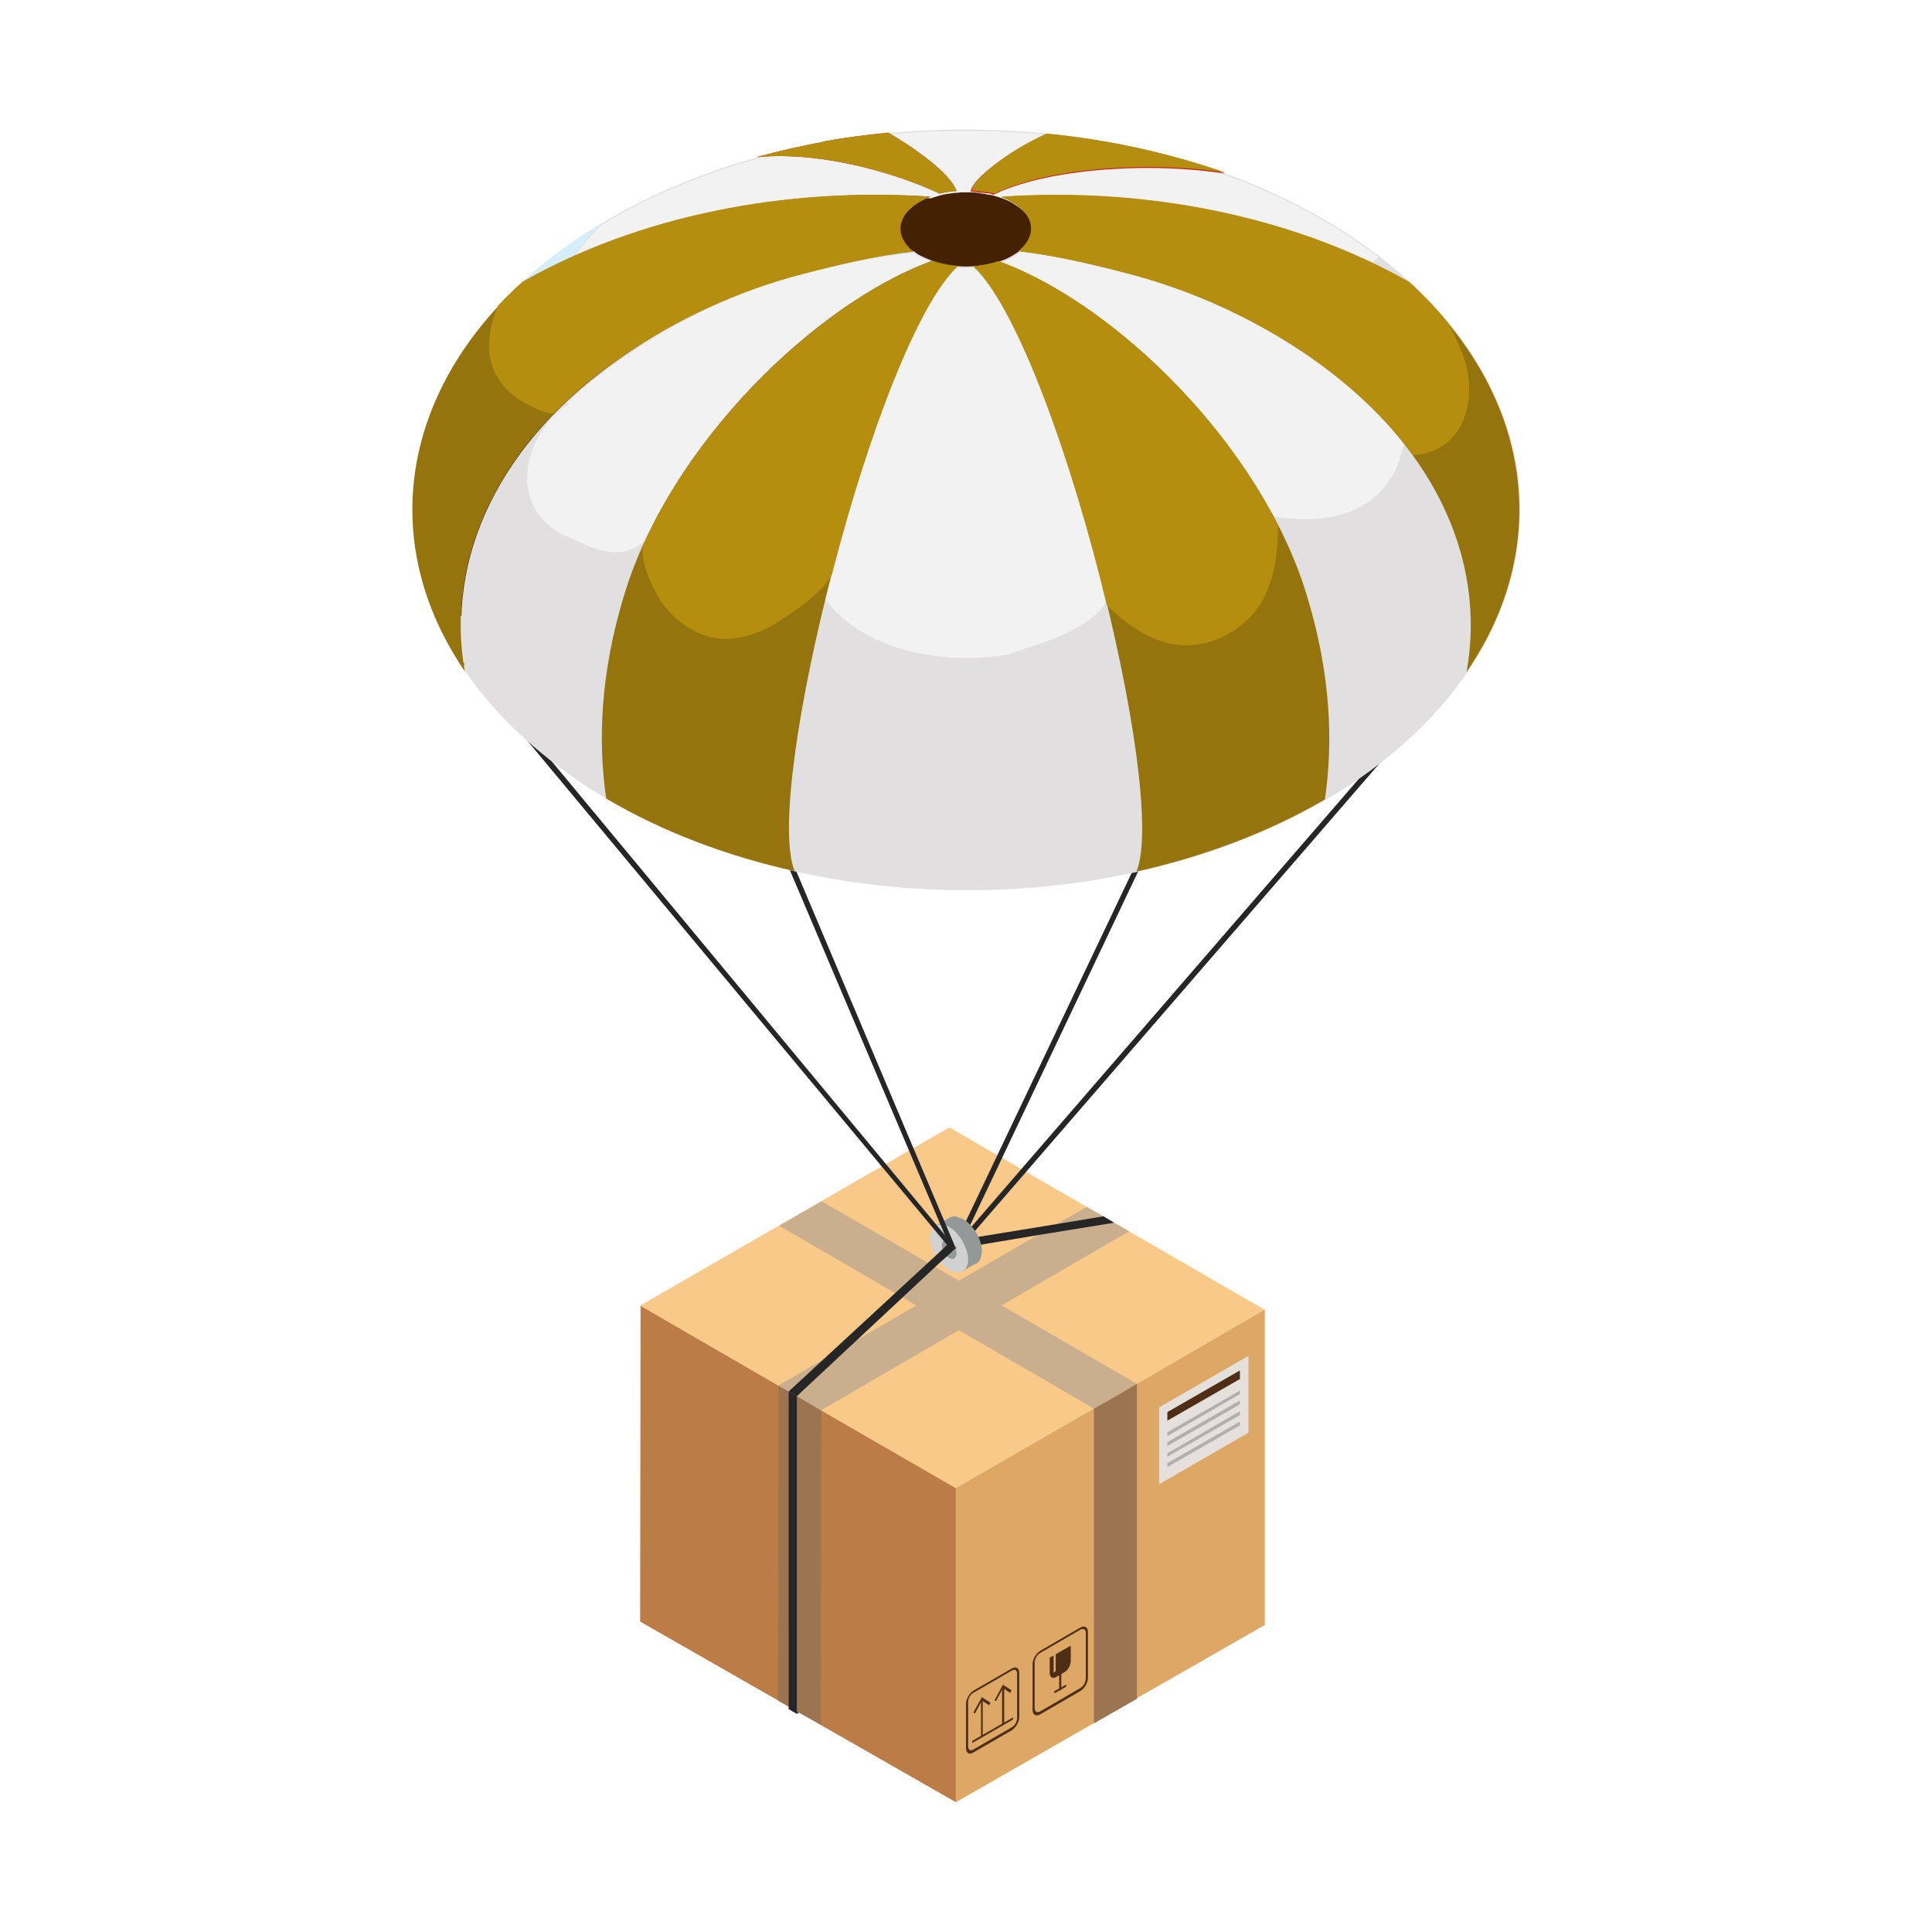 <?xml version="1.0" encoding="UTF-8"?> <!-- Generator: Adobe Illustrator 18.1.1, SVG Export Plug-In . SVG Version: 6.00 Build 0) --> <svg xmlns="http://www.w3.org/2000/svg" xmlns:xlink="http://www.w3.org/1999/xlink" version="1.1" x="0px" y="0px" viewBox="0 0 450 450" xml:space="preserve"> <g id="Layer_6"> </g> <g id="Layer_5"> </g> <g id="Layer_4"> </g> <g id="Layer_3"> </g> <g id="Layer_2"> <g> <polygon fill="#4F2E16" points="187.5,398.1 185.6,399.2 185.6,397 187.5,395.9 "></polygon> <g> <g> <g> <g> <g> <path fill="#FFDDA8" d="M263,286.8l-9.9-5.7l-31.9-18.4l-29.7,17.1l-4.9,2.8l-0.5,0.3l-4.5,2.6l-32.3,18.6l29.2,16.9l2.9,1.7 l0.5,0.3l4.7,2.7l4.7,2.7l31.5,18.2l32.2-18.6l4.7-2.7l0.5-0.3l4.7-2.7l29.8-17.2l0,0L263,286.8z"></path> </g> </g> <g> <polygon fill="#BC7C46" points="222.7,346.6 222.7,419.8 191.2,401.8 191.1,401.7 185.6,398.6 183.7,397.5 181.3,396.1 178.3,394.4 149.1,377.7 149.2,304.1 181.3,322.7 183.7,324.1 185.6,325.2 191.3,328.5 "></polygon> </g> <g> <g> <path fill="#DDA866" d="M264.8,322.3l-2.6,1.5l-1.9,1.1l-0.4,0.2l-0.5,0.3l-4.7,2.7l-32.1,18.5l0,73.2l32.1-18.4l5.5-3.2 l1.9-1.1l2.6-1.5l29.9-17.1l0-73.5L264.8,322.3z"></path> </g> </g> <g> <g> <g> <g> <g> <polygon fill="#4F2E16" points="228.9,404.3 228.5,404.6 228.5,396 228.9,395.7 "></polygon> </g> </g> <g> <g> <polygon fill="#4F2E16" points="230.7,396.6 230.4,397.2 228.7,396.1 227.1,399.1 226.7,398.9 228.7,395.3 "></polygon> </g> </g> </g> <g> <g> <g> <polygon fill="#4F2E16" points="233.9,401.4 233.4,401.7 233.4,393.2 233.9,392.9 "></polygon> </g> </g> <g> <g> <polygon fill="#4F2E16" points="235.6,393.7 235.3,394.3 233.6,393.2 232,396.2 231.6,396.1 233.6,392.4 "></polygon> </g> </g> </g> </g> <g> <g> <path fill="#4F2E16" d="M235.8,400.6l-9.2,5.3c-0.1,0.1-0.2,0-0.2-0.1c0-0.2,0.1-0.4,0.2-0.4l9.2-5.3c0.1-0.1,0.2,0,0.2,0.1 C236,400.4,235.9,400.6,235.8,400.6z"></path> </g> </g> <g> <g> <g> <path fill="#4F2E16" d="M235.7,403l-9,5.2c-1,0.6-1.7,0.1-1.7-1l0-10.4c0-1.1,0.8-2.4,1.7-3l9-5.2c0.9-0.5,1.7-0.1,1.7,1 V400C237.4,401.1,236.6,402.4,235.7,403z M226.7,394.3c-0.7,0.4-1.2,1.3-1.2,2.1l0,10.4c0,0.8,0.6,1.1,1.2,0.7l9-5.2 c0.7-0.4,1.2-1.3,1.2-2.1l0-10.4c0-0.8-0.6-1.1-1.2-0.7L226.7,394.3z"></path> </g> </g> </g> </g> <g> <g> <g> <g> <path fill="#4F2E16" d="M251.6,393.9l-9.3,5.4c-1,0.6-1.8,0.1-1.8-1l0-10.7c0-1.1,0.8-2.5,1.8-3.1l9.3-5.4 c1-0.6,1.8-0.1,1.8,1l0,10.7C253.4,392,252.6,393.3,251.6,393.9z M242.3,385c-0.7,0.4-1.3,1.4-1.3,2.2l0,10.7 c0,0.8,0.6,1.1,1.3,0.7l9.3-5.4c0.7-0.4,1.3-1.4,1.3-2.2v-10.7c0-0.8-0.6-1.1-1.3-0.7L242.3,385z"></path> </g> </g> </g> <g> <g> <g> <path fill="#4F2E16" d="M247,393.7c-0.1,0.1-0.3,0-0.3-0.2l0-7.7c0-0.2,0.1-0.4,0.3-0.4c0.1-0.1,0.2,0,0.2,0.1l0,7.7 C247.2,393.4,247.1,393.6,247,393.7z"></path> </g> </g> <g> <g> <path fill="#4F2E16" d="M248.1,393l-2.3,1.3c-0.1,0.1-0.3,0-0.3-0.1c0-0.2,0.1-0.4,0.3-0.4l2.3-1.3c0.1-0.1,0.3,0,0.3,0.1 C248.4,392.7,248.3,392.9,248.1,393z"></path> </g> </g> <g> <path fill="#4F2E16" d="M249.4,383.3v3.6c0,1-0.7,2.2-1.5,2.6l-1.9,1.1c-0.8,0.5-1.5,0.1-1.5-0.9v-3.6l0.9-0.5l0,3.8 c0,0.2,0.1,0.2,0.2,0.1c0.1-0.1,0.3-0.3,0.3-0.4v-3.8L249.4,383.3z"></path> </g> </g> </g> <g> <g> <path fill="#F9C98A" d="M221.1,262.6l-72,41.5l73.5,42.5l71.9-41.5L221.1,262.6z"></path> </g> </g> <g> <polygon fill="#BC7C46" points="260,325.1 259.6,325.4 186,282.9 186.5,282.6 "></polygon> </g> <g> <polygon fill="#BC7C46" points="259.9,325.2 259.9,326.3 259.5,326.3 259.5,325.4 "></polygon> </g> </g> <polygon fill="#9B7451" points="264.8,322.3 264.8,395.7 254.8,401.4 254.8,328 "></polygon> <polygon fill="#CAAF8F" points="264.8,322.3 260.1,325.1 259.6,325.4 254.8,328.1 181.5,285.5 186,282.9 186.5,282.6 191.4,279.8 "></polygon> <polygon fill="#9B7451" points="191.3,328.4 191.2,401.8 191.1,401.7 181.2,396.1 181.3,322.7 "></polygon> <polygon fill="#CAAF8F" points="263,286.8 191.2,328.5 186.5,325.7 186,325.4 181.8,323 181.3,322.7 241.6,287.7 246.2,285.1 253.1,281.1 257,283.3 259.5,284.8 "></polygon> </g> <g> <g> <polygon fill="#E5E0DC" points="290.8,333.7 270,345.7 270,327.8 290.8,315.8 "></polygon> </g> <polygon fill="#4F2E16" points="288.8,321.2 271.9,330.9 271.9,328.9 288.8,319.2 "></polygon> <g> <polygon fill="#B2AEAB" points="288.8,324.7 271.9,334.5 271.9,333.6 288.8,323.9 "></polygon> </g> <g> <polygon fill="#B2AEAB" points="288.8,327.1 271.9,336.8 271.9,335.9 288.8,326.2 "></polygon> </g> <g> <polygon fill="#B2AEAB" points="288.8,329.6 271.9,339.3 271.9,338.5 288.8,328.7 "></polygon> </g> <g> <polygon fill="#B2AEAB" points="288.8,332 271.9,341.7 271.9,340.8 288.8,331.1 "></polygon> </g> </g> </g> <g> <polygon fill="#262627" points="259.5,284.8 241.6,287.7 222,291 221.7,289.1 246.2,285.1 257,283.3 "></polygon> </g> <polygon fill="#939899" points="221.5,287.2 224.6,292.6 220.6,294.9 217.5,289.5 "></polygon> <path fill="#939899" d="M220.1,285.4c-0.1,0.3-0.1,0.7-0.1,1.1c0,0.7,0.1,1.4,0.3,2.1l0,0c0.2,0,0.5,0.1,0.7,0.2 c1,0.6,1.7,1.9,1.8,3c0,0.3-0.1,0.6-0.2,0.8c0.5,0.6,1.1,1,1.7,1.4c0.3,0.2,0.7,0.3,1,0.4c0.8,0.3,1.5,0.2,2.1-0.1 c0.4-0.2,0.7-0.6,0.9-1c0.2-0.5,0.3-1.1,0.4-1.8c0-2.8-1.9-6.1-4.3-7.5c-0.6-0.3-1.2-0.5-1.7-0.6c-0.5,0-1,0.1-1.4,0.3 C220.7,284,220.3,284.6,220.1,285.4z"></path> <path fill="#939899" d="M218,285.5l3.2-1.9c0.4-0.2,0.9-0.3,1.4-0.3l5.7,9.9c-0.2,0.4-0.5,0.8-0.9,1l-3.2,1.9l-1.8-3.2 c0.1-0.1,0.3-0.2,0.3-0.4c0.1-0.2,0.2-0.4,0.2-0.8c0-1.1-0.8-2.5-1.8-3c-0.3-0.1-0.5-0.2-0.7-0.2l0,0c-0.2,0-0.3,0-0.5,0.1 L218,285.5z"></path> <path fill="#D1D1D1" d="M221.1,285.8c-0.3-0.2-0.6-0.3-1-0.4c-0.8-0.3-1.5-0.2-2.1,0.1c-0.8,0.4-1.3,1.4-1.3,2.8 c0,1.3,0.4,2.8,1.2,4.1c0.3,0.6,0.7,1.1,1.1,1.6c0.6,0.8,1.3,1.4,2.1,1.8c1.2,0.7,2.3,0.7,3.1,0.3c0.6-0.3,1-0.9,1.2-1.8 c0.1-0.3,0.1-0.7,0.1-1C225.4,290.6,223.5,287.2,221.1,285.8z M222.8,291.9c0,0.3-0.1,0.6-0.2,0.8c-0.1,0.2-0.2,0.3-0.3,0.4 c-0.3,0.2-0.7,0.2-1.2-0.1c-0.2-0.1-0.3-0.2-0.4-0.3c-0.4-0.4-0.8-1-1.1-1.6c-0.2-0.4-0.2-0.8-0.2-1.1c0-0.5,0.2-0.9,0.5-1.1 c0.1-0.1,0.3-0.1,0.5-0.1l0,0c0.2,0,0.5,0.1,0.7,0.2c0.2,0.1,0.3,0.2,0.4,0.3l0.2-0.2l1.3,1.4l-0.4,0.4 C222.7,291.1,222.8,291.5,222.8,291.9z"></path> <g> <polygon fill="#262627" points="185.6,325.2 185.6,399.2 183.7,398.1 183.7,324.1 "></polygon> </g> <g> <path fill="#D1D1D1" d="M223,290.3l-0.4,0.4c-0.2-0.6-0.6-1.2-1.1-1.6l0.2-0.2L223,290.3z"></path> <path fill="#262627" d="M222.6,290.7l-1.9,1.8L219,294l-33.4,31.2l-1.9-1.1l34.2-31.6l1.6-1.5l1.9-1.8 C222,289.6,222.3,290.1,222.6,290.7z"></path> </g> <g> <path fill="#4F2E16" d="M222.3,290.2c0.1,0.2,0.2,0.4,0.3,0.7l0,0l-0.5-0.4L222.3,290.2z"></path> <path fill="#262627" d="M338.9,155.5L226.3,285.7c0.3,0.3,0.6,0.7,0.8,1l111.8-129.2L338.9,155.5z"></path> </g> <g> <polygon fill="#262627" points="221.7,291.3 107.9,154.6 108.9,153.7 222.6,290.7 "></polygon> </g> <g> <polygon fill="#262627" points="221.5,291 180.2,193.8 181.4,193.3 222.6,290.7 "></polygon> </g> <g> <path fill="#4F2E16" d="M222.3,290.2c0.1,0.2,0.2,0.4,0.3,0.7l0,0l-0.6-0.3l0.2-0.5C222.3,290.1,222.3,290.1,222.3,290.2z"></path> <path fill="#262627" d="M270.6,191.4L226,285.3c-0.3-0.3-0.7-0.7-1-0.9l44.5-93.5L270.6,191.4z"></path> </g> <g> <path fill="#452103" d="M312,59c-48.1-33-126-33-174-0.1c-48.1,33-48.1,86.4,0,119.4c48,33,126,33,174,0 C360.1,145.5,360.1,92,312,59z"></path> <path fill="#E1DFE0" d="M353.1,107.8c-3.4-18.9-15.7-37.2-36.8-51.7c-9.4-6.4-19.9-11.7-31-15.7c-13.1-4.8-27.2-7.9-41.5-9.3 c-6.2-0.6-12.5-0.9-18.8-0.9c-0.7,0-1.4,0-2.1,0c-5.3,0-10.6,0.3-15.9,0.8c-4.9,0.5-9.8,1.1-14.7,2c-0.1,0-0.2,0-0.3,0.1 c-5.3,1-10.6,2.1-15.7,3.6c0,0,0,0,0,0c-15.5,4.3-29.9,10.8-42.5,19.4c-4.4,3-8.5,6.3-12.1,9.6c27.3-15.5,61.8-22.1,95.1-19.9 c0.6-0.2,1.2-0.4,1.9-0.6c0.1,0,0.2-0.1,0.4-0.1c0.6-0.2,1.3-0.3,2-0.4c0.6-0.1,1.2-0.2,1.9-0.2c0.3,0,0.7-0.1,1-0.1 c0.7,0,1.5,0,2.2,0c0.4,0,0.9,0,1.3,0.1c0.4,0,0.8,0.1,1.2,0.2c0,0,0.1,0,0.1,0c0.4,0,0.7,0.1,1.1,0.2c0.1,0,0.2,0,0.3,0 c0.3,0.1,0.6,0.1,1,0.2c0.1,0,0.2,0,0.3,0.1c1.6,0.4,3.2,1,4.5,1.8c0.8,0.5,1.5,1,2.1,1.5c2.8,2.6,3.1,5.8,0.9,8.5 c-0.7,0.9-1.8,1.7-3.1,2.5c-2.5,1.5-5.7,2.3-9,2.5c-1.2,0.1-2.5,0.1-3.7,0c-2.1-0.1-4.1-0.5-5.9-1.2c-1-0.4-2-0.8-3-1.3 c-0.6-0.3-1.1-0.7-1.5-1c-7.3,0.8-23,3-35.9,7.9c-7.9,3-18.5,7.4-31.7,16.5c-29.3,20.1-41.5,47.4-36.8,73.5 c6.2,9,14.7,17.4,25.5,24.9c2.4,1.7,4.9,3.3,7.5,4.8c13.2,7.8,28.1,13.4,43.9,16.9c41,9.2,87.3,3.8,122.1-15.9 c3.1-1.8,6.1-3.6,9-5.6C345.5,161.3,357.8,134,353.1,107.8z"></path> <path fill="#D5EEFA" d="M133.7,56.1c-4.4,3-8.5,6.3-12.1,9.6c3.8-2.2,7.8-4.1,11.9-6c2-2.6,4.1-5.1,6.4-7.6 C137.8,53.4,135.7,54.7,133.7,56.1z"></path> <path fill="#F3F2F2" d="M130.9,124.5c4.6,1.6,10.8,6.2,17,3.1c4.6-3.1,9.3-4.6,10.8-10.8c3.1,9.3,6.2,27.8,20.1,24.8 c3.1,0,7.7-6.2,9.3-10.8c4.6,18.6,27.8,24.8,46.4,21.7c9.3-3.1,21.7-6.2,24.8-15.5c3.1-7.7,9.3-13.9,9.3-21.7 c0,3.1,1.5,7.7,4.6,6.2c3.1,0,0-6.2,1.6-9.3c15.5,9.3,43.3,15.5,51-4.6c3.1-9.3,4.6-21.7-3.1-30.9c-3.1-3.1-4.6-7.7-7.7-10.8 c3.1,1.5,4.6-3.1,4.6-4.6c0.5-0.5,1-1,1.5-1.4c-1.6-1.2-3.2-2.4-4.8-3.5c-9.4-6.4-19.9-11.7-31-15.7c-13.1-4.8-27.2-7.9-41.5-9.3 c-6.2-0.6-12.5-0.9-18.8-0.9c-0.7,0-1.4,0-2.1,0c-5.3,0-10.6,0.3-15.9,0.8c-4.9,0.5-9.8,1.1-14.7,2c-0.1,0-0.2,0-0.3,0.1 c-5.3,1-10.6,2.1-15.7,3.6c0,0,0,0,0,0c-13,3.6-25.3,8.8-36.4,15.5c-2.3,2.4-4.4,4.9-6.4,7.6c25.1-11.2,54.6-15.8,83.3-13.9 c0.6-0.2,1.2-0.4,1.9-0.6c0.1,0,0.2-0.1,0.4-0.1c0.6-0.2,1.3-0.3,2-0.4c0.6-0.1,1.2-0.2,1.9-0.2c0.3,0,0.7-0.1,1-0.1 c0.7,0,1.5,0,2.2,0c0.4,0,0.9,0,1.3,0.1c0.4,0,0.8,0.1,1.2,0.2c0,0,0.1,0,0.1,0c0.4,0,0.7,0.1,1.1,0.2c0.1,0,0.2,0,0.3,0 c0.3,0.1,0.6,0.1,1,0.2c0.1,0,0.2,0,0.3,0.1c1.6,0.4,3.2,1,4.5,1.8c0.8,0.5,1.5,1,2.1,1.5c2.8,2.6,3.1,5.8,0.9,8.5 c-0.7,0.9-1.8,1.7-3.1,2.5c-2.5,1.5-5.7,2.3-9,2.5c-1.2,0.1-2.5,0.1-3.7,0c-2.1-0.1-4.1-0.5-5.9-1.2c-1-0.4-2-0.8-3-1.3 c-0.6-0.3-1.1-0.7-1.5-1c-7.3,0.8-23,3-35.9,7.9c-7.9,3-18.5,7.4-31.7,16.5c-4.9,3.4-9.3,6.9-13.2,10.6c0.2,0,0.4,0,0.7,0 C123.2,99.7,117,116.7,130.9,124.5z"></path> <path fill="#95740D" d="M212.7,58.5c-8.6,1-17.1,3-25.9,5.3c-14.9,3.8-29,10.4-41.7,19.1c-29.3,20.1-41.5,47.4-36.8,73.5 c-20-29.2-15.5-64.2,13.4-90.7c27.3-15.5,61.8-22.1,95.1-19.9c-0.9,0.3-1.7,0.7-2.5,1.2C208.8,50.1,208.3,55,212.7,58.5z"></path> <path fill="#95740D" d="M237.2,58.5c8.6,1,17.1,3,25.9,5.3c14.8,3.9,29,10.4,41.7,19.1c29.2,20.1,41.5,47.4,36.8,73.6 c20-29.1,15.6-64.2-13.3-90.7c-27.3-15.5-61.7-22.2-95.1-19.9c0.9,0.3,1.7,0.7,2.5,1.2C241.1,50.1,241.6,55,237.2,58.5z"></path> <path fill="#95740D" d="M185.1,202.9c-15.7-3.5-30.7-9.1-43.9-16.9c-1.9-13-1.5-29,4.3-47.8c10.6-34.6,44.4-67.6,71.7-77.5 c1.8,0.6,3.8,1,5.9,1.2C204,79.8,177.5,184.7,185.1,202.9z"></path> <path fill="#95740D" d="M264.7,203c15.7-3.5,30.7-9.1,43.9-16.8c1.9-13,1.5-29-4.3-47.8c-10.6-34.6-44.4-67.6-71.6-77.5 c-1.8,0.6-3.8,1-5.9,1.2C245.8,79.8,272.3,184.7,264.7,203z"></path> <path fill="#CC0E0E" d="M285.3,40.4c-20.3-3-42.9-0.5-53.8,4.9c-0.1,0-0.1,0-0.2,0c-0.1,0-0.2,0-0.3-0.1c-0.3-0.1-0.6-0.2-1-0.2 c-0.1,0-0.2,0-0.3,0c-0.2,0-0.4-0.1-0.7-0.1c-0.1,0-0.3,0-0.4,0c0,0-0.1,0-0.1,0c-0.4-0.1-0.8-0.1-1.2-0.2 c-0.4,0-0.8-0.1-1.2-0.1c0-2.4,8.2-9.1,17.5-13.3C258.1,32.5,272.2,35.6,285.3,40.4z"></path> <path fill="#CC0E0E" d="M222.8,44.5c-0.6,0-1.3,0.1-1.9,0.2c-0.7,0.1-1.4,0.2-2,0.4c-8.9-4.2-26.7-10-42.7-8.5 c5.1-1.4,10.4-2.6,15.7-3.6c0.1,0,0.2,0,0.3-0.1c4.8-0.9,9.8-1.5,14.7-2C212.5,34.2,221.2,40.1,222.8,44.5z"></path> <path fill="#B58D0F" d="M214.2,47c0.8-0.4,1.6-0.8,2.5-1.2c-33.4-2.3-67.8,4.3-95.1,19.9c-2,1.8-3.8,3.6-5.6,5.5 c-4,9.4-2.9,18.8,8.7,23.9c1.4,0.7,2.8,1.1,4.2,1.3c4.6-4.7,10-9.3,16.1-13.4c12.7-8.7,26.9-15.2,41.7-19.1 c8.9-2.3,17.3-4.3,25.9-5.3C208.3,55,208.8,50.1,214.2,47z"></path> <path fill="#B58D0F" d="M341.3,84.3c-0.9-2.7-2.3-5.9-4-9.1c-2.7-3.3-5.7-6.4-9-9.5c-27.3-15.5-61.7-22.2-95.1-19.9 c0.9,0.3,1.7,0.7,2.5,1.2c5.4,3.1,5.9,8,1.5,11.5c8.6,1,17.1,3,25.9,5.3c14.8,3.9,29,10.4,41.7,19.1c10.1,7,18.2,14.8,24.3,23.1 C340.4,105.4,344.1,94.2,341.3,84.3z"></path> <path fill="#B58D0F" d="M223.1,62c-2.1-0.1-4.1-0.5-5.9-1.2c-24.1,8.7-53.4,35.6-67.2,65.7c-1.4,3.2,1.9,10.4,3.6,13 c2.7,4.2,7,7.7,11.9,8.9c5.4,1.3,10.9-0.6,15.5-3.4c3.3-2.1,11.9-7.8,12.9-11.7C201.9,102.2,213.4,71,223.1,62z"></path> <path fill="#B58D0F" d="M232.6,60.8c-1.8,0.6-3.8,1-5.9,1.2c10.4,9.8,23.1,45.5,31.1,79c6.7,6.5,14.9,11.5,24.6,8.3 c12.5-4.5,15.2-15.1,15.3-26.9C283.3,94,255.6,69.2,232.6,60.8z"></path> <path fill="#B58D0F" d="M243.8,31.1c-9.4,4.2-17.5,11-17.5,13.3c0.4,0,0.8,0,1.2,0.1c0.4,0,0.8,0.1,1.2,0.2c0,0,0.1,0,0.1,0 c0.1,0,0.3,0,0.4,0c0.2,0,0.5,0.1,0.7,0.1c0.1,0,0.2,0,0.3,0c0.3,0.1,0.6,0.1,1,0.2c0.1,0,0.2,0,0.3,0.1c0.1,0,0.1,0,0.2,0 c10.8-5.4,33.4-7.9,53.8-4.9C272.2,35.6,258.1,32.5,243.8,31.1z"></path> <path fill="#B58D0F" d="M222.8,44.5c-0.6,0-1.3,0.1-1.9,0.2c-0.7,0.1-1.4,0.2-2,0.4c-8.9-4.2-26.7-10-42.7-8.5 c5.1-1.4,10.4-2.6,15.7-3.6c0.1,0,0.2,0,0.3-0.1c4.8-0.9,9.8-1.5,14.7-2C212.5,34.2,221.2,40.1,222.8,44.5z"></path> </g> </g> </g> <g id="Layer_1"> </g> </svg> 